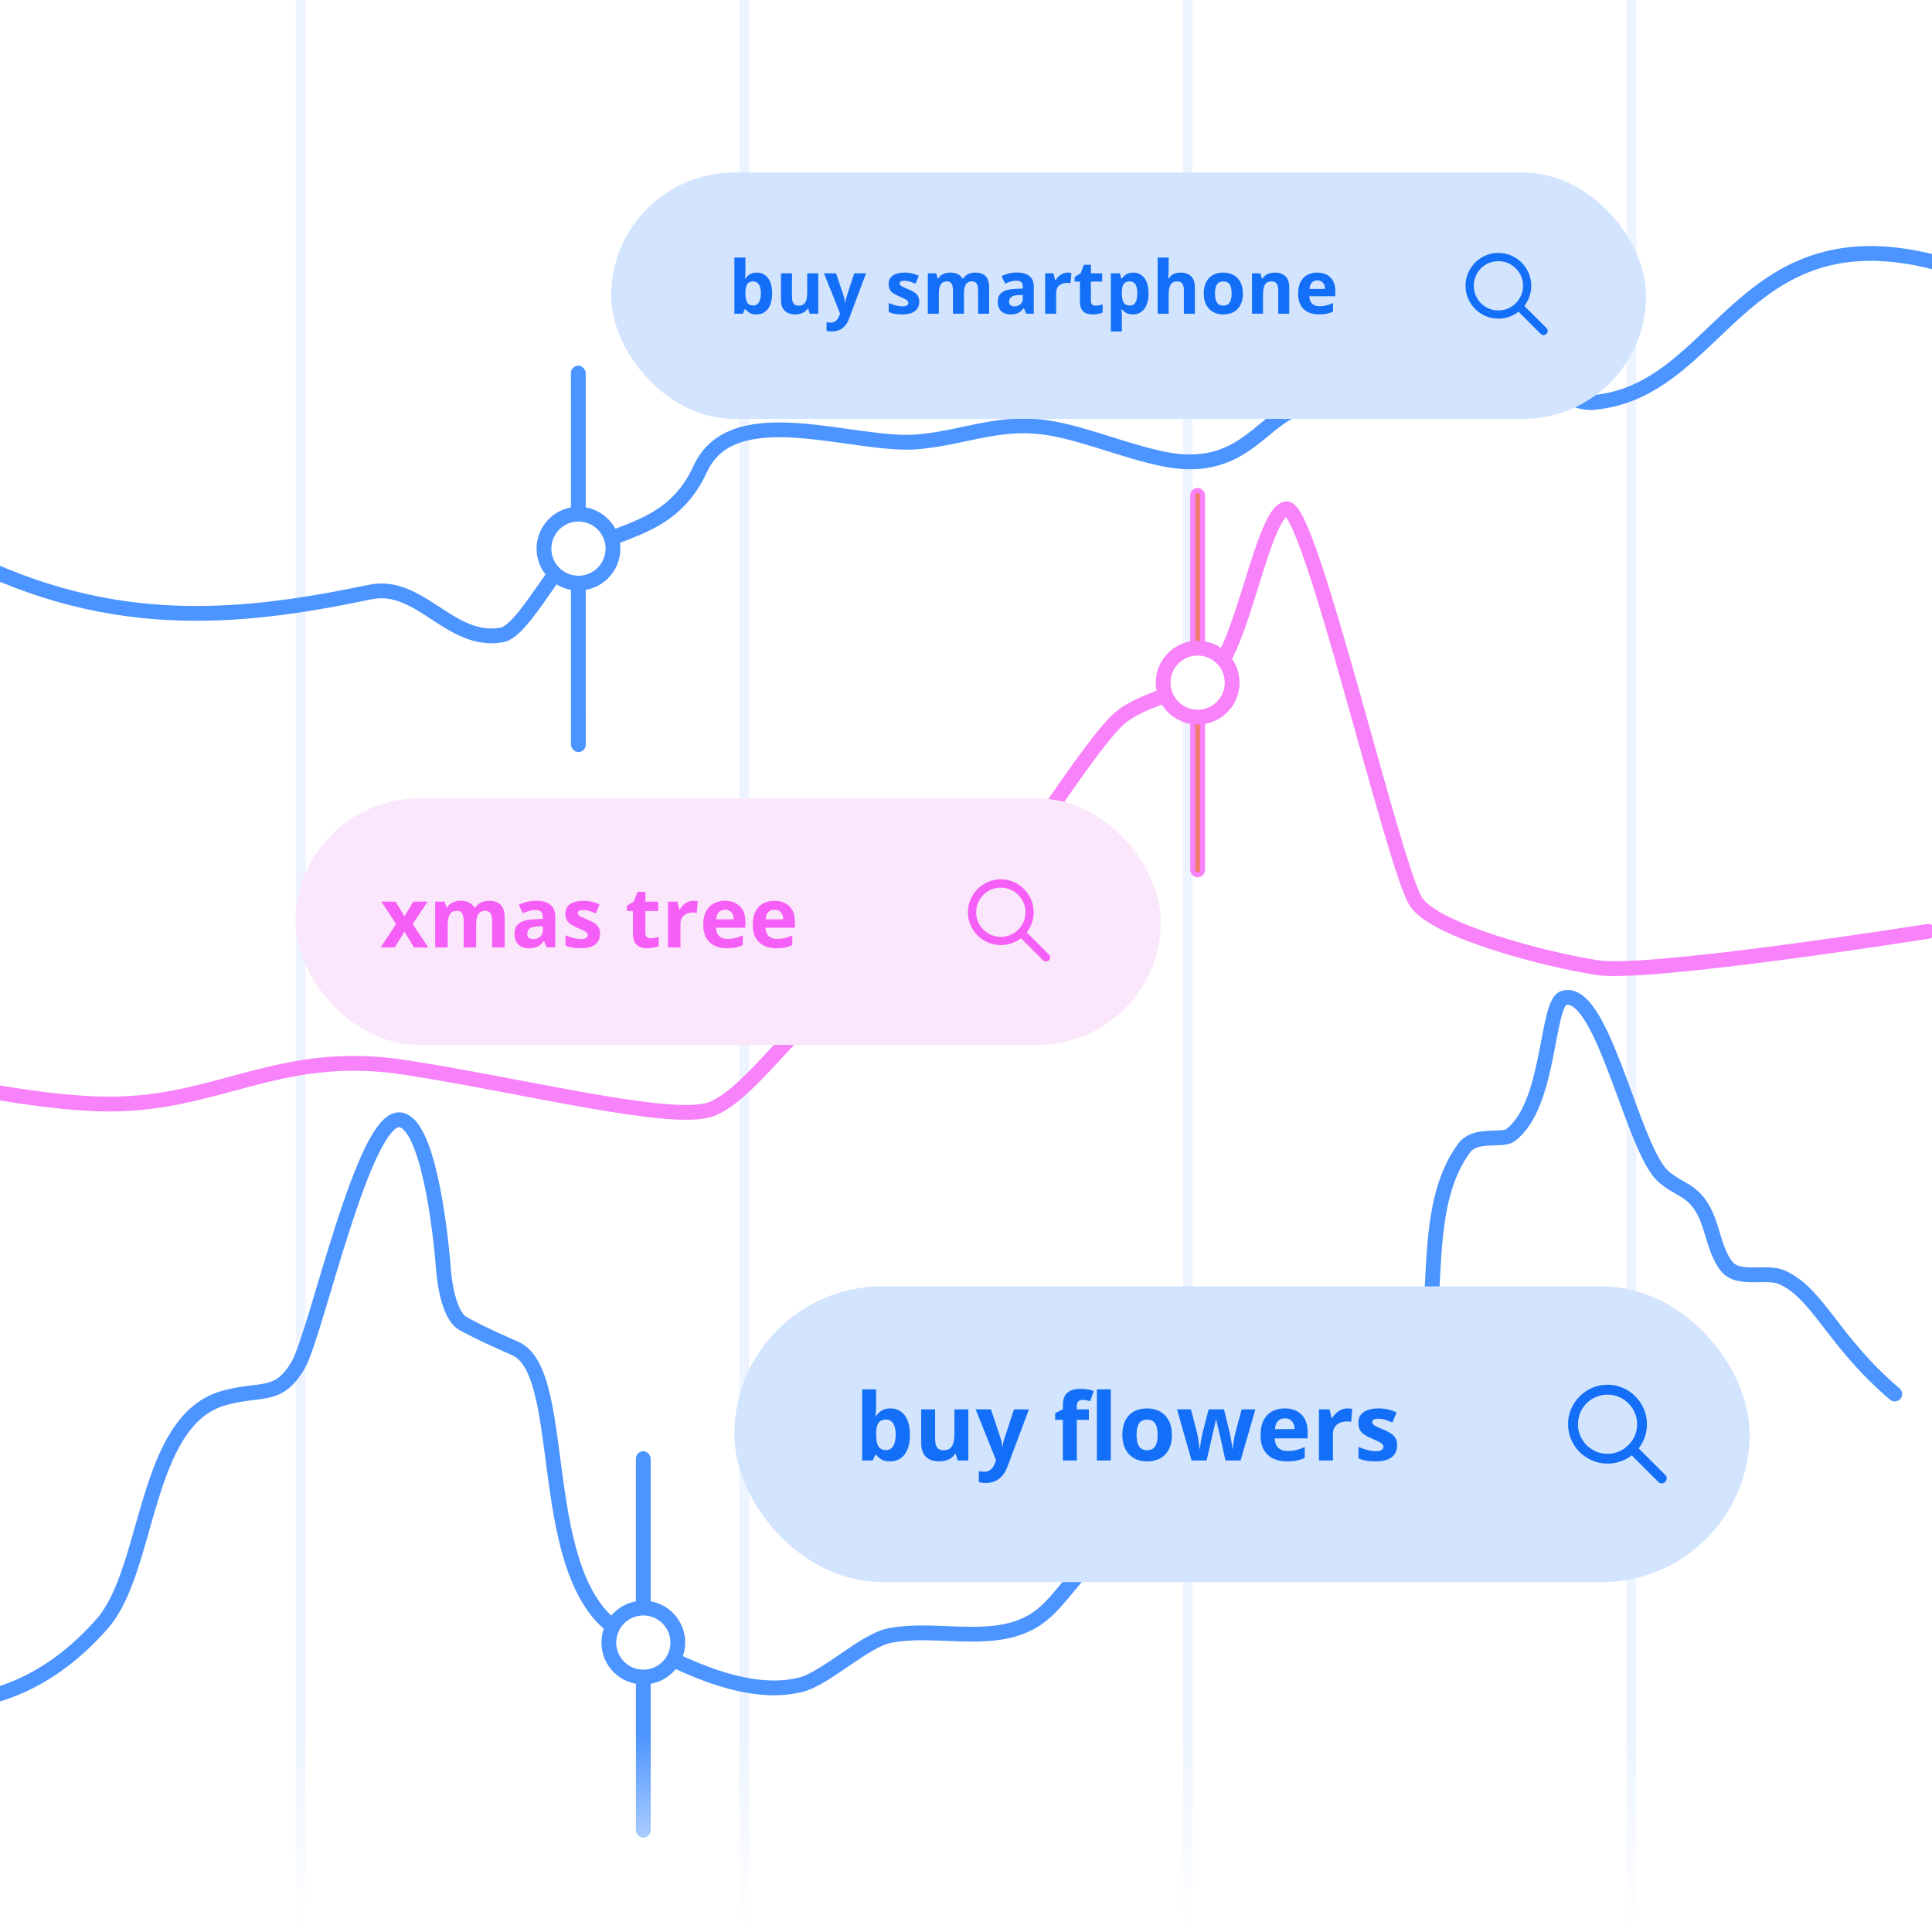 <svg width="392" height="392" viewBox="0 0 392 392" fill="none" xmlns="http://www.w3.org/2000/svg">
<rect x="0" y="0" width="392" height="392" fill="#333333" stroke="none"/>
<g clip-path="url(#clip0_21_787)">
<rect width="392" height="392" fill="white"/>
<path opacity="0.2" d="M-29 -182L-29 574M151 -182L151 574M331 -182L331 574M61 -182L61 574M241 -182L241 574M421 -182L421 574" stroke="#4C94FF" stroke-opacity="0.5" stroke-width="2"/>
<path d="M-10.861 111.173C20.786 128.453 47.657 125.87 75.07 120.132C85.257 118 91.303 130.71 101.832 128.83C105.638 128.151 111.598 116.851 114.341 114.456C122.843 107.033 135.687 109.126 142.091 95.131C148.756 80.567 173.323 90.775 186.173 89.644C196.363 88.747 203.145 84.961 213.86 87.012C221.233 88.423 229.209 91.841 236.657 93.241C253.156 96.344 256.599 83.248 264.84 82.718C283.728 81.503 287.193 74.044 297.127 72.037C303.672 70.714 316.442 82.264 323.288 81.664C351.723 79.173 353.537 34.923 406.475 58.132" stroke="#4C94FF" stroke-width="3" stroke-linecap="round"/>
<rect width="3" height="78.407" rx="1.5" transform="matrix(1 9.67736e-05 9.75056e-05 1 115.839 74.183)" fill="#4C94FF"/>
<circle cx="117.369" cy="111.317" r="7" fill="white" stroke="#4C94FF" stroke-width="3"/>
<path d="M-40.545 212.34C-40.545 212.34 -4.12 223.137 19.767 223.975C43.91 224.822 55.847 212.491 82.274 216.587C106.34 220.317 136.097 227.859 144.117 225.111C152.137 222.363 162.772 205.31 167.983 204.828C178.056 203.895 184.795 202.917 189.687 197.987C195.295 192.336 219.989 151.719 227.317 145.598C232.196 141.524 242.729 139.868 246.193 136.605C252.236 130.913 256.282 103.672 261.059 103.229C265.836 102.787 282.643 175.491 287.273 182.911C290.976 188.847 313.745 194.772 324.217 196.349C334.689 197.926 391.219 188.969 391.219 188.969" stroke="#F782F9" stroke-width="3" stroke-linecap="round" stroke-linejoin="round"/>
<path d="M-9.711 345.434C1.385 344.785 11.7 339.719 20.732 329.462C30.444 318.433 29.08 288.176 45.462 283.645C53.105 281.531 56.501 283.872 60.519 276.919C64.191 270.565 73.792 226.162 81.219 227.206C86.665 227.971 89.26 248.095 90.007 257.869C90.201 260.401 91.148 267.057 94.02 268.597C98.21 270.843 100.117 271.625 104.612 273.644C115.817 278.677 107.95 321.131 126.389 331.403C136.534 337.054 150.79 344.712 162.387 341.853C167.574 340.574 175.311 332.891 180.471 331.865C190.607 329.85 202.861 334.487 211.363 327.687C216.258 323.772 220.115 315.853 227.195 312.481C232.974 309.729 240.269 313.233 246.477 311.573C249.689 310.715 250 304.551 254.52 301.177C262.429 295.272 269.222 297.495 275.72 294.133C298.975 282.103 284.259 250.521 297.036 232.98C299.354 229.798 304.775 231.62 306.506 230.302C314.666 224.088 313.683 203.511 317.298 202.481C324.908 200.313 330.763 230.755 336.785 237.958C338.109 239.542 339.975 240.436 341.821 241.54C347.827 245.131 346.741 252.212 350.244 256.832C352.686 260.054 358.432 257.705 361.667 259.209C369.072 262.65 371.775 272.051 384.444 282.845" stroke="#4C94FF" stroke-width="3" stroke-linecap="round"/>
<rect width="3" height="78.407" rx="1.5" transform="matrix(1 9.67736e-05 9.75056e-05 1 129.02 294.444)" fill="#4C94FF"/>
<circle cx="130.529" cy="333.275" r="7" fill="white" stroke="#4C94FF" stroke-width="3"/>
<rect x="241.999" y="99.51" width="2" height="78" rx="1" fill="#F07C71" stroke="#F782F9"/>
<circle cx="242.999" cy="138.51" r="7" fill="white" stroke="#F782F9" stroke-width="3"/>
<rect x="151.5" y="263.5" width="201" height="55" rx="27.5" fill="#D3E4FE"/>
<rect x="151.5" y="263.5" width="201" height="55" rx="27.5" stroke="#D3E4FE" stroke-width="5"/>
<path d="M331.07 295.278C330.398 295.809 329.64 296.223 328.796 296.52C327.968 296.817 327.093 296.965 326.171 296.965C325.062 296.965 324.023 296.754 323.054 296.333C322.085 295.911 321.234 295.34 320.499 294.622C319.781 293.903 319.21 293.051 318.788 292.067C318.366 291.098 318.156 290.067 318.156 288.973C318.156 287.864 318.366 286.825 318.788 285.856C319.21 284.887 319.781 284.043 320.499 283.325C321.234 282.59 322.085 282.012 323.054 281.59C324.023 281.168 325.062 280.958 326.171 280.958C327.265 280.958 328.296 281.168 329.265 281.59C330.249 282.012 331.101 282.59 331.82 283.325C332.538 284.043 333.109 284.887 333.531 285.856C333.952 286.825 334.163 287.864 334.163 288.973C334.163 289.895 334.015 290.778 333.718 291.622C333.421 292.45 333.007 293.2 332.476 293.872L337.866 299.262C338.07 299.45 338.171 299.684 338.171 299.965C338.171 300.247 338.07 300.481 337.866 300.668C337.679 300.872 337.445 300.973 337.163 300.973C336.882 300.973 336.648 300.872 336.46 300.668L331.07 295.278ZM326.171 282.973C325.343 282.973 324.562 283.129 323.827 283.442C323.093 283.754 322.452 284.184 321.906 284.731C321.374 285.262 320.952 285.895 320.64 286.629C320.327 287.364 320.171 288.145 320.171 288.973C320.171 289.801 320.327 290.575 320.64 291.293C320.952 292.028 321.374 292.668 321.906 293.215C322.452 293.747 323.093 294.176 323.827 294.504C324.562 294.817 325.343 294.973 326.171 294.973C326.999 294.973 327.773 294.817 328.491 294.504C329.226 294.176 329.859 293.747 330.39 293.215C330.937 292.668 331.374 292.028 331.702 291.293C332.015 290.575 332.171 289.801 332.171 288.973C332.171 288.145 332.015 287.364 331.702 286.629C331.374 285.895 330.937 285.262 330.39 284.731C329.859 284.184 329.226 283.754 328.491 283.442C327.773 283.129 326.999 282.973 326.171 282.973Z" fill="#136FF7"/>
<path d="M177.764 281.894V285.253C177.764 285.642 177.752 286.029 177.727 286.412C177.708 286.796 177.684 287.093 177.653 287.303H177.764C178.036 286.876 178.407 286.514 178.877 286.218C179.347 285.914 179.957 285.763 180.705 285.763C181.868 285.763 182.811 286.218 183.535 287.127C184.258 288.036 184.62 289.369 184.62 291.125C184.62 292.307 184.453 293.299 184.119 294.103C183.785 294.901 183.318 295.504 182.718 295.912C182.118 296.314 181.422 296.515 180.631 296.515C179.87 296.515 179.27 296.379 178.831 296.107C178.392 295.835 178.036 295.529 177.764 295.189H177.569L177.096 296.33H174.934V281.894H177.764ZM179.796 288.027C179.301 288.027 178.908 288.129 178.618 288.333C178.327 288.537 178.113 288.843 177.977 289.251C177.848 289.659 177.776 290.176 177.764 290.801V291.107C177.764 292.115 177.912 292.888 178.209 293.426C178.506 293.958 179.047 294.224 179.833 294.224C180.414 294.224 180.875 293.955 181.215 293.417C181.562 292.879 181.735 292.102 181.735 291.088C181.735 290.074 181.562 289.31 181.215 288.797C180.869 288.283 180.396 288.027 179.796 288.027ZM196.476 285.958V296.33H194.306L193.925 295.003H193.777C193.554 295.356 193.276 295.643 192.942 295.866C192.608 296.089 192.24 296.253 191.838 296.358C191.436 296.463 191.018 296.515 190.585 296.515C189.843 296.515 189.197 296.385 188.646 296.126C188.096 295.86 187.666 295.448 187.357 294.892C187.054 294.335 186.902 293.612 186.902 292.721V285.958H189.732V292.016C189.732 292.758 189.865 293.318 190.131 293.695C190.397 294.072 190.82 294.261 191.402 294.261C191.977 294.261 192.428 294.131 192.756 293.871C193.084 293.605 193.313 293.219 193.443 292.712C193.579 292.198 193.647 291.574 193.647 290.838V285.958H196.476ZM197.961 285.958H201.059L203.017 291.793C203.079 291.979 203.131 292.167 203.175 292.359C203.218 292.551 203.255 292.749 203.286 292.953C203.317 293.157 203.342 293.37 203.36 293.593H203.416C203.453 293.259 203.502 292.947 203.564 292.656C203.632 292.365 203.716 292.078 203.815 291.793L205.735 285.958H208.769L204.381 297.656C204.115 298.374 203.768 298.971 203.342 299.447C202.915 299.929 202.423 300.291 201.867 300.532C201.316 300.774 200.71 300.894 200.048 300.894C199.727 300.894 199.448 300.876 199.213 300.839C198.978 300.808 198.777 300.774 198.61 300.737V298.491C198.74 298.522 198.904 298.55 199.102 298.575C199.3 298.6 199.507 298.612 199.724 298.612C200.119 298.612 200.46 298.529 200.744 298.362C201.029 298.195 201.267 297.969 201.458 297.684C201.65 297.406 201.802 297.1 201.913 296.766L202.08 296.256L197.961 285.958ZM220.932 288.082H218.482V296.33H215.653V288.082H214.094V286.719L215.653 285.958V285.197C215.653 284.313 215.801 283.626 216.098 283.137C216.401 282.643 216.825 282.296 217.369 282.098C217.919 281.894 218.569 281.792 219.317 281.792C219.868 281.792 220.369 281.839 220.82 281.931C221.272 282.018 221.64 282.117 221.924 282.228L221.201 284.306C220.984 284.238 220.749 284.177 220.495 284.121C220.242 284.065 219.951 284.037 219.623 284.037C219.228 284.037 218.937 284.158 218.751 284.399C218.572 284.634 218.482 284.937 218.482 285.308V285.958H220.932V288.082ZM225.385 296.33H222.555V281.894H225.385V296.33ZM237.779 291.125C237.779 291.991 237.662 292.758 237.427 293.426C237.198 294.094 236.861 294.66 236.415 295.124C235.976 295.581 235.444 295.928 234.82 296.163C234.201 296.398 233.502 296.515 232.723 296.515C231.993 296.515 231.322 296.398 230.71 296.163C230.104 295.928 229.575 295.581 229.123 295.124C228.678 294.66 228.332 294.094 228.084 293.426C227.843 292.758 227.723 291.991 227.723 291.125C227.723 289.975 227.927 289.001 228.335 288.203C228.743 287.405 229.324 286.799 230.079 286.385C230.834 285.97 231.733 285.763 232.779 285.763C233.75 285.763 234.609 285.97 235.358 286.385C236.112 286.799 236.703 287.405 237.13 288.203C237.563 289.001 237.779 289.975 237.779 291.125ZM230.608 291.125C230.608 291.806 230.682 292.378 230.83 292.842C230.979 293.305 231.211 293.655 231.526 293.89C231.842 294.125 232.253 294.242 232.76 294.242C233.261 294.242 233.666 294.125 233.975 293.89C234.291 293.655 234.52 293.305 234.662 292.842C234.81 292.378 234.885 291.806 234.885 291.125C234.885 290.439 234.81 289.87 234.662 289.418C234.52 288.961 234.291 288.617 233.975 288.388C233.66 288.16 233.249 288.045 232.742 288.045C231.993 288.045 231.449 288.302 231.109 288.815C230.775 289.329 230.608 290.099 230.608 291.125ZM248.643 296.33L247.845 292.702C247.802 292.486 247.731 292.167 247.632 291.747C247.533 291.32 247.425 290.865 247.307 290.383C247.196 289.894 247.091 289.443 246.992 289.029C246.899 288.614 246.831 288.311 246.787 288.119H246.704C246.661 288.311 246.593 288.614 246.5 289.029C246.407 289.443 246.302 289.894 246.184 290.383C246.073 290.872 245.968 291.332 245.869 291.765C245.77 292.192 245.696 292.517 245.646 292.74L244.811 296.33H241.768L238.818 285.958H241.639L242.835 290.55C242.916 290.872 242.993 291.255 243.067 291.7C243.141 292.14 243.206 292.566 243.262 292.981C243.324 293.389 243.37 293.714 243.401 293.955H243.475C243.488 293.775 243.513 293.537 243.55 293.24C243.593 292.944 243.639 292.637 243.689 292.322C243.745 292 243.794 291.713 243.837 291.459C243.887 291.199 243.924 291.023 243.949 290.93L245.229 285.958H248.346L249.561 290.93C249.605 291.11 249.66 291.394 249.728 291.784C249.803 292.174 249.868 292.576 249.923 292.99C249.979 293.398 250.01 293.72 250.016 293.955H250.09C250.115 293.745 250.158 293.432 250.22 293.018C250.282 292.603 250.353 292.17 250.433 291.719C250.52 291.261 250.607 290.872 250.693 290.55L251.936 285.958H254.71L251.723 296.33H248.643ZM260.666 285.763C261.625 285.763 262.451 285.948 263.143 286.32C263.836 286.684 264.371 287.216 264.748 287.915C265.126 288.614 265.314 289.468 265.314 290.476V291.849H258.625C258.656 292.647 258.894 293.274 259.34 293.732C259.791 294.184 260.416 294.409 261.214 294.409C261.876 294.409 262.482 294.341 263.032 294.205C263.583 294.069 264.148 293.865 264.73 293.593V295.782C264.217 296.036 263.678 296.222 263.116 296.339C262.559 296.457 261.882 296.515 261.084 296.515C260.045 296.515 259.123 296.324 258.319 295.94C257.521 295.557 256.894 294.972 256.436 294.187C255.984 293.401 255.759 292.412 255.759 291.218C255.759 290.006 255.963 288.998 256.371 288.194C256.785 287.383 257.361 286.777 258.097 286.375C258.833 285.967 259.689 285.763 260.666 285.763ZM260.685 287.776C260.134 287.776 259.677 287.952 259.312 288.305C258.953 288.657 258.746 289.211 258.69 289.966H262.661C262.655 289.545 262.578 289.171 262.429 288.843C262.287 288.515 262.07 288.255 261.78 288.064C261.495 287.872 261.13 287.776 260.685 287.776ZM273.404 285.763C273.546 285.763 273.71 285.772 273.896 285.791C274.088 285.803 274.242 285.822 274.36 285.846L274.146 288.5C274.054 288.469 273.921 288.447 273.747 288.435C273.58 288.416 273.435 288.407 273.311 288.407C272.946 288.407 272.591 288.453 272.245 288.546C271.904 288.639 271.598 288.79 271.326 289.001C271.054 289.205 270.837 289.477 270.677 289.817C270.522 290.151 270.445 290.562 270.445 291.051V296.33H267.615V285.958H269.758L270.176 287.702H270.315C270.519 287.349 270.773 287.028 271.076 286.737C271.385 286.44 271.734 286.205 272.124 286.032C272.52 285.853 272.946 285.763 273.404 285.763ZM283.479 293.25C283.479 293.955 283.312 294.552 282.978 295.04C282.651 295.523 282.159 295.891 281.503 296.144C280.848 296.392 280.031 296.515 279.054 296.515C278.33 296.515 277.709 296.469 277.189 296.376C276.676 296.283 276.156 296.129 275.631 295.912V293.574C276.194 293.828 276.797 294.038 277.44 294.205C278.089 294.366 278.658 294.447 279.147 294.447C279.697 294.447 280.09 294.366 280.325 294.205C280.566 294.038 280.687 293.822 280.687 293.556C280.687 293.383 280.637 293.228 280.538 293.092C280.446 292.95 280.242 292.792 279.926 292.619C279.611 292.44 279.116 292.208 278.442 291.923C277.792 291.651 277.257 291.376 276.837 291.097C276.422 290.819 276.113 290.491 275.909 290.114C275.711 289.731 275.612 289.245 275.612 288.657C275.612 287.699 275.983 286.978 276.725 286.496C277.474 286.007 278.473 285.763 279.722 285.763C280.365 285.763 280.978 285.828 281.559 285.958C282.147 286.088 282.75 286.295 283.368 286.579L282.515 288.62C282.001 288.398 281.516 288.215 281.058 288.073C280.606 287.931 280.146 287.86 279.676 287.86C279.261 287.86 278.949 287.915 278.739 288.027C278.528 288.138 278.423 288.308 278.423 288.537C278.423 288.704 278.476 288.852 278.581 288.982C278.692 289.112 278.903 289.257 279.212 289.418C279.527 289.573 279.988 289.774 280.594 290.021C281.182 290.262 281.692 290.516 282.125 290.782C282.558 291.042 282.892 291.366 283.127 291.756C283.362 292.14 283.479 292.637 283.479 293.25Z" fill="#136FF7"/>
<rect x="60" y="162" width="175.531" height="50" rx="25" fill="#FBE7FB"/>
<path d="M207.15 190.349C206.59 190.792 205.958 191.137 205.255 191.385C204.565 191.632 203.836 191.756 203.068 191.756C202.143 191.756 201.278 191.58 200.47 191.228C199.663 190.877 198.953 190.401 198.341 189.802C197.742 189.204 197.267 188.494 196.916 187.674C196.564 186.866 196.388 186.007 196.388 185.095C196.388 184.171 196.564 183.305 196.916 182.498C197.267 181.691 197.742 180.987 198.341 180.388C198.953 179.776 199.663 179.295 200.47 178.943C201.278 178.592 202.143 178.416 203.068 178.416C203.979 178.416 204.839 178.592 205.646 178.943C206.466 179.295 207.176 179.776 207.775 180.388C208.374 180.987 208.849 181.691 209.201 182.498C209.552 183.305 209.728 184.171 209.728 185.095C209.728 185.864 209.604 186.599 209.357 187.302C209.11 187.993 208.764 188.618 208.322 189.177L212.814 193.67C212.983 193.826 213.068 194.021 213.068 194.256C213.068 194.49 212.983 194.685 212.814 194.842C212.658 195.011 212.462 195.095 212.228 195.095C211.994 195.095 211.798 195.011 211.642 194.842L207.15 190.349ZM203.068 180.095C202.378 180.095 201.727 180.226 201.115 180.486C200.503 180.747 199.969 181.105 199.513 181.56C199.07 182.003 198.719 182.53 198.458 183.142C198.198 183.754 198.068 184.405 198.068 185.095C198.068 185.786 198.198 186.43 198.458 187.029C198.719 187.641 199.07 188.175 199.513 188.631C199.969 189.073 200.503 189.431 201.115 189.705C201.727 189.965 202.378 190.095 203.068 190.095C203.758 190.095 204.403 189.965 205.001 189.705C205.613 189.431 206.141 189.073 206.583 188.631C207.039 188.175 207.404 187.641 207.677 187.029C207.938 186.43 208.068 185.786 208.068 185.095C208.068 184.405 207.938 183.754 207.677 183.142C207.404 182.53 207.039 182.003 206.583 181.56C206.141 181.105 205.613 180.747 205.001 180.486C204.403 180.226 203.758 180.095 203.068 180.095Z" fill="#F55EF7"/>
<path d="M80.374 187.488L77.385 182.947L80.257 182.947L82.059 185.902L83.876 182.947L86.749 182.947L83.727 187.488L86.89 192.227L84.009 192.227L82.059 189.048L80.1 192.227L77.228 192.227L80.374 187.488ZM99.2 182.773C100.251 182.773 101.045 183.044 101.582 183.586C102.124 184.123 102.396 184.986 102.396 186.176L102.396 192.227L99.856 192.227L99.856 186.807C99.856 186.143 99.742 185.642 99.515 185.304C99.288 184.967 98.937 184.798 98.461 184.798C97.791 184.798 97.315 185.039 97.033 185.52C96.751 185.996 96.61 186.68 96.61 187.571L96.61 192.227L94.078 192.227L94.078 186.807C94.078 186.364 94.028 185.993 93.929 185.695C93.829 185.396 93.677 185.172 93.472 185.022C93.267 184.873 93.005 184.798 92.684 184.798C92.213 184.798 91.842 184.917 91.571 185.155C91.306 185.387 91.115 185.733 90.999 186.193C90.888 186.646 90.832 187.203 90.832 187.861L90.832 192.227L88.301 192.227L88.301 182.947L90.235 182.947L90.575 184.134L90.716 184.134C90.904 183.813 91.14 183.553 91.422 183.354C91.71 183.155 92.025 183.008 92.368 182.914C92.711 182.82 93.06 182.773 93.414 182.773C94.095 182.773 94.67 182.883 95.141 183.105C95.617 183.326 95.982 183.669 96.236 184.134L96.46 184.134C96.737 183.658 97.127 183.312 97.631 183.096C98.14 182.881 98.663 182.773 99.2 182.773ZM108.804 182.756C110.049 182.756 111.003 183.027 111.667 183.57C112.332 184.112 112.664 184.936 112.664 186.043L112.664 192.227L110.896 192.227L110.406 190.966L110.339 190.966C110.074 191.298 109.803 191.569 109.526 191.779C109.249 191.989 108.931 192.144 108.571 192.244C108.212 192.344 107.774 192.393 107.26 192.393C106.712 192.393 106.219 192.288 105.782 192.078C105.351 191.868 105.01 191.547 104.761 191.115C104.512 190.678 104.388 190.124 104.388 189.455C104.388 188.47 104.734 187.745 105.425 187.28C106.117 186.81 107.155 186.55 108.538 186.5L110.148 186.45L110.148 186.043C110.148 185.556 110.021 185.199 109.767 184.972C109.512 184.746 109.158 184.632 108.704 184.632C108.256 184.632 107.816 184.696 107.384 184.823C106.953 184.95 106.521 185.111 106.089 185.304L105.251 183.594C105.743 183.334 106.294 183.13 106.903 182.98C107.517 182.831 108.151 182.756 108.804 182.756ZM110.148 187.927L109.169 187.961C108.35 187.983 107.78 188.129 107.459 188.401C107.144 188.672 106.986 189.029 106.986 189.471C106.986 189.859 107.099 190.135 107.326 190.302C107.553 190.462 107.849 190.542 108.214 190.542C108.757 190.542 109.213 190.382 109.584 190.061C109.96 189.74 110.148 189.283 110.148 188.691L110.148 187.927ZM121.753 189.471C121.753 190.102 121.604 190.636 121.305 191.073C121.011 191.505 120.571 191.834 119.985 192.061C119.398 192.283 118.668 192.393 117.793 192.393C117.146 192.393 116.59 192.352 116.125 192.269C115.666 192.186 115.201 192.047 114.73 191.854L114.73 189.762C115.234 189.989 115.774 190.177 116.349 190.326C116.93 190.47 117.439 190.542 117.876 190.542C118.369 190.542 118.72 190.47 118.931 190.326C119.146 190.177 119.254 189.983 119.254 189.745C119.254 189.59 119.21 189.452 119.122 189.33C119.039 189.203 118.856 189.062 118.574 188.907C118.292 188.747 117.849 188.539 117.246 188.284C116.665 188.041 116.186 187.795 115.81 187.546C115.439 187.297 115.162 187.003 114.979 186.666C114.802 186.323 114.714 185.888 114.714 185.363C114.714 184.505 115.046 183.86 115.71 183.428C116.38 182.991 117.273 182.773 118.391 182.773C118.967 182.773 119.514 182.831 120.035 182.947C120.56 183.063 121.1 183.249 121.653 183.503L120.89 185.329C120.43 185.13 119.996 184.967 119.586 184.84C119.182 184.712 118.77 184.649 118.35 184.649C117.979 184.649 117.699 184.698 117.511 184.798C117.323 184.898 117.229 185.05 117.229 185.255C117.229 185.404 117.276 185.537 117.37 185.653C117.47 185.769 117.658 185.899 117.935 186.043C118.217 186.182 118.629 186.361 119.171 186.583C119.697 186.799 120.154 187.025 120.541 187.263C120.928 187.496 121.227 187.786 121.438 188.135C121.648 188.478 121.753 188.924 121.753 189.471ZM132.054 190.376C132.331 190.376 132.599 190.349 132.859 190.293C133.125 190.238 133.388 190.169 133.648 190.086L133.648 191.97C133.377 192.092 133.039 192.191 132.635 192.269C132.237 192.352 131.8 192.393 131.324 192.393C130.77 192.393 130.272 192.305 129.83 192.128C129.392 191.945 129.047 191.632 128.792 191.19C128.543 190.741 128.418 190.119 128.418 189.322L128.418 184.848L127.207 184.848L127.207 183.777L128.601 182.93L129.332 180.971L130.95 180.971L130.95 182.947L133.548 182.947L133.548 184.848L130.95 184.848L130.95 189.322C130.95 189.676 131.05 189.942 131.249 190.119C131.454 190.29 131.722 190.376 132.054 190.376ZM140.712 182.773C140.839 182.773 140.986 182.781 141.152 182.798C141.323 182.809 141.462 182.825 141.567 182.847L141.376 185.221C141.293 185.194 141.174 185.174 141.019 185.163C140.87 185.147 140.74 185.138 140.629 185.138C140.302 185.138 139.984 185.18 139.674 185.263C139.37 185.346 139.096 185.482 138.853 185.67C138.609 185.852 138.415 186.096 138.271 186.4C138.133 186.699 138.064 187.067 138.064 187.504L138.064 192.227L135.532 192.227L135.532 182.947L137.45 182.947L137.823 184.508L137.948 184.508C138.13 184.192 138.357 183.904 138.628 183.644C138.905 183.379 139.218 183.168 139.566 183.013C139.921 182.853 140.302 182.773 140.712 182.773ZM147.079 182.773C147.936 182.773 148.675 182.939 149.295 183.271C149.915 183.597 150.393 184.073 150.731 184.698C151.069 185.324 151.237 186.087 151.237 186.99L151.237 188.218L145.252 188.218C145.28 188.932 145.493 189.494 145.892 189.903C146.296 190.307 146.854 190.509 147.568 190.509C148.16 190.509 148.703 190.448 149.195 190.326C149.688 190.205 150.194 190.022 150.714 189.779L150.714 191.738C150.255 191.964 149.774 192.13 149.27 192.236C148.772 192.341 148.166 192.393 147.452 192.393C146.522 192.393 145.698 192.222 144.979 191.879C144.265 191.536 143.703 191.013 143.293 190.31C142.889 189.607 142.688 188.722 142.688 187.654C142.688 186.569 142.87 185.667 143.235 184.948C143.606 184.223 144.121 183.68 144.779 183.321C145.438 182.955 146.204 182.773 147.079 182.773ZM147.095 184.574C146.603 184.574 146.193 184.732 145.867 185.047C145.546 185.363 145.36 185.858 145.311 186.533L148.863 186.533C148.858 186.157 148.789 185.822 148.656 185.529C148.528 185.235 148.335 185.003 148.075 184.831C147.82 184.66 147.494 184.574 147.095 184.574ZM157.123 182.773C157.98 182.773 158.719 182.939 159.339 183.271C159.959 183.597 160.437 184.073 160.775 184.698C161.112 185.324 161.281 186.087 161.281 186.99L161.281 188.218L155.296 188.218C155.324 188.932 155.537 189.494 155.936 189.903C156.34 190.307 156.898 190.509 157.612 190.509C158.204 190.509 158.747 190.448 159.239 190.326C159.732 190.205 160.238 190.022 160.758 189.779L160.758 191.738C160.299 191.964 159.818 192.13 159.314 192.236C158.816 192.341 158.21 192.393 157.496 192.393C156.566 192.393 155.742 192.222 155.022 191.879C154.309 191.536 153.747 191.013 153.337 190.31C152.933 189.607 152.731 188.722 152.731 187.654C152.731 186.569 152.914 185.667 153.279 184.948C153.65 184.223 154.165 183.68 154.823 183.321C155.482 182.955 156.248 182.773 157.123 182.773ZM157.139 184.574C156.647 184.574 156.237 184.732 155.911 185.047C155.59 185.363 155.404 185.858 155.354 186.533L158.907 186.533C158.902 186.157 158.833 185.822 158.7 185.529C158.572 185.235 158.379 185.003 158.119 184.831C157.864 184.66 157.538 184.574 157.139 184.574Z" fill="#F55EF7"/>
<rect x="124" y="35" width="210" height="50" rx="25" fill="#D3E4FE"/>
<path d="M308.108 63.243C307.549 63.685 306.917 64.03 306.214 64.278C305.524 64.525 304.795 64.649 304.026 64.649C303.102 64.649 302.236 64.473 301.429 64.122C300.621 63.77 299.912 63.295 299.3 62.696C298.701 62.097 298.226 61.387 297.874 60.567C297.523 59.76 297.347 58.9 297.347 57.989C297.347 57.064 297.523 56.198 297.874 55.391C298.226 54.584 298.701 53.881 299.3 53.282C299.912 52.67 300.621 52.188 301.429 51.836C302.236 51.485 303.102 51.309 304.026 51.309C304.938 51.309 305.797 51.485 306.605 51.836C307.425 52.188 308.134 52.67 308.733 53.282C309.332 53.881 309.808 54.584 310.159 55.391C310.511 56.198 310.687 57.064 310.687 57.989C310.687 58.757 310.563 59.493 310.315 60.196C310.068 60.886 309.723 61.511 309.28 62.071L313.773 66.563C313.942 66.719 314.026 66.915 314.026 67.149C314.026 67.383 313.942 67.579 313.773 67.735C313.616 67.904 313.421 67.989 313.187 67.989C312.952 67.989 312.757 67.904 312.601 67.735L308.108 63.243ZM304.026 52.989C303.336 52.989 302.685 53.119 302.073 53.379C301.461 53.64 300.927 53.998 300.472 54.454C300.029 54.896 299.677 55.424 299.417 56.036C299.157 56.648 299.026 57.299 299.026 57.989C299.026 58.679 299.157 59.323 299.417 59.922C299.677 60.534 300.029 61.068 300.472 61.524C300.927 61.967 301.461 62.325 302.073 62.598C302.685 62.859 303.336 62.989 304.026 62.989C304.717 62.989 305.361 62.859 305.96 62.598C306.572 62.325 307.099 61.967 307.542 61.524C307.998 61.068 308.362 60.534 308.636 59.922C308.896 59.323 309.026 58.679 309.026 57.989C309.026 57.299 308.896 56.648 308.636 56.036C308.362 55.424 307.998 54.896 307.542 54.454C307.099 53.998 306.572 53.64 305.96 53.379C305.361 53.119 304.717 52.989 304.026 52.989Z" fill="#136FF7"/>
<path d="M151.245 52.252L151.245 54.904C151.245 55.211 151.236 55.517 151.216 55.819C151.201 56.122 151.182 56.356 151.157 56.523L151.245 56.523C151.46 56.185 151.753 55.9 152.124 55.666C152.495 55.426 152.976 55.307 153.567 55.307C154.485 55.307 155.23 55.666 155.801 56.383C156.372 57.101 156.658 58.153 156.658 59.54C156.658 60.473 156.526 61.256 156.262 61.891C155.999 62.521 155.63 62.997 155.156 63.319C154.683 63.637 154.134 63.795 153.509 63.795C152.908 63.795 152.434 63.688 152.088 63.473C151.741 63.258 151.46 63.017 151.245 62.748L151.092 62.748L150.718 63.649L149.011 63.649L149.011 52.252L151.245 52.252ZM152.849 57.094C152.459 57.094 152.149 57.174 151.919 57.335C151.69 57.497 151.521 57.738 151.414 58.06C151.311 58.383 151.255 58.791 151.245 59.284L151.245 59.525C151.245 60.321 151.363 60.932 151.597 61.356C151.831 61.776 152.259 61.986 152.879 61.986C153.338 61.986 153.701 61.774 153.97 61.349C154.243 60.924 154.38 60.312 154.38 59.511C154.38 58.71 154.243 58.107 153.97 57.702C153.697 57.296 153.323 57.094 152.849 57.094ZM166.018 55.46L166.018 63.649L164.304 63.649L164.004 62.602L163.887 62.602C163.711 62.88 163.491 63.107 163.228 63.283C162.964 63.459 162.674 63.588 162.356 63.671C162.039 63.754 161.709 63.795 161.367 63.795C160.781 63.795 160.271 63.693 159.837 63.488C159.402 63.278 159.063 62.953 158.819 62.514C158.579 62.074 158.46 61.503 158.46 60.8L158.46 55.46L160.694 55.46L160.694 60.243C160.694 60.829 160.799 61.271 161.009 61.569C161.219 61.867 161.553 62.016 162.012 62.016C162.466 62.016 162.823 61.913 163.081 61.708C163.34 61.498 163.521 61.193 163.623 60.792C163.731 60.387 163.784 59.894 163.784 59.313L163.784 55.46L166.018 55.46ZM167.19 55.46L169.636 55.46L171.182 60.067C171.231 60.214 171.272 60.363 171.306 60.514C171.341 60.666 171.37 60.822 171.394 60.983C171.419 61.144 171.438 61.312 171.453 61.488L171.497 61.488C171.526 61.225 171.565 60.978 171.614 60.748C171.668 60.519 171.734 60.292 171.812 60.067L173.328 55.46L175.723 55.46L172.259 64.696C172.049 65.263 171.775 65.734 171.438 66.11C171.101 66.491 170.713 66.776 170.274 66.967C169.839 67.157 169.361 67.252 168.838 67.252C168.584 67.252 168.365 67.238 168.179 67.209C167.993 67.184 167.835 67.157 167.703 67.128L167.703 65.356C167.805 65.38 167.935 65.402 168.091 65.421C168.247 65.441 168.411 65.451 168.582 65.451C168.894 65.451 169.163 65.385 169.387 65.253C169.612 65.121 169.8 64.943 169.951 64.718C170.103 64.499 170.222 64.257 170.31 63.993L170.442 63.59L167.19 55.46ZM186.511 61.217C186.511 61.774 186.38 62.245 186.116 62.631C185.857 63.012 185.469 63.302 184.951 63.502C184.434 63.698 183.789 63.795 183.018 63.795C182.447 63.795 181.956 63.759 181.546 63.685C181.14 63.612 180.73 63.49 180.315 63.319L180.315 61.474C180.76 61.674 181.236 61.84 181.743 61.972C182.256 62.099 182.705 62.162 183.091 62.162C183.526 62.162 183.836 62.099 184.021 61.972C184.212 61.84 184.307 61.669 184.307 61.459C184.307 61.322 184.268 61.2 184.19 61.093C184.116 60.98 183.955 60.856 183.706 60.719C183.457 60.578 183.067 60.395 182.534 60.17C182.022 59.955 181.599 59.738 181.267 59.518C180.94 59.298 180.696 59.04 180.535 58.742C180.379 58.439 180.301 58.056 180.301 57.592C180.301 56.835 180.594 56.266 181.179 55.885C181.77 55.499 182.559 55.307 183.545 55.307C184.053 55.307 184.536 55.358 184.995 55.46C185.459 55.563 185.935 55.727 186.424 55.951L185.75 57.562C185.344 57.387 184.961 57.243 184.6 57.13C184.243 57.018 183.88 56.962 183.509 56.962C183.181 56.962 182.935 57.006 182.769 57.094C182.603 57.182 182.52 57.316 182.52 57.497C182.52 57.628 182.561 57.746 182.644 57.848C182.732 57.951 182.898 58.065 183.142 58.192C183.391 58.315 183.755 58.473 184.234 58.669C184.698 58.859 185.1 59.059 185.442 59.269C185.784 59.474 186.048 59.73 186.233 60.038C186.419 60.341 186.511 60.734 186.511 61.217ZM197.871 55.307C198.799 55.307 199.5 55.546 199.973 56.024C200.452 56.498 200.691 57.26 200.691 58.31L200.691 63.649L198.45 63.649L198.45 58.866C198.45 58.28 198.35 57.838 198.15 57.541C197.949 57.243 197.639 57.094 197.219 57.094C196.629 57.094 196.209 57.306 195.96 57.731C195.711 58.151 195.586 58.754 195.586 59.54L195.586 63.649L193.352 63.649L193.352 58.866C193.352 58.476 193.308 58.148 193.22 57.885C193.133 57.621 192.998 57.423 192.818 57.291C192.637 57.16 192.405 57.094 192.122 57.094C191.707 57.094 191.38 57.199 191.14 57.409C190.906 57.614 190.738 57.919 190.635 58.324C190.537 58.725 190.489 59.215 190.489 59.796L190.489 63.649L188.255 63.649L188.255 55.46L189.961 55.46L190.261 56.508L190.386 56.508C190.552 56.225 190.76 55.995 191.009 55.819C191.262 55.644 191.541 55.514 191.844 55.431C192.146 55.348 192.454 55.307 192.766 55.307C193.367 55.307 193.875 55.404 194.29 55.6C194.71 55.795 195.032 56.098 195.257 56.508L195.454 56.508C195.698 56.088 196.043 55.783 196.487 55.592C196.936 55.402 197.398 55.307 197.871 55.307ZM206.345 55.292C207.444 55.292 208.286 55.531 208.872 56.01C209.458 56.488 209.751 57.216 209.751 58.192L209.751 63.649L208.191 63.649L207.759 62.536L207.7 62.536C207.466 62.829 207.227 63.068 206.983 63.253C206.739 63.439 206.458 63.576 206.14 63.664C205.823 63.752 205.437 63.795 204.983 63.795C204.5 63.795 204.065 63.703 203.679 63.517C203.299 63.331 202.998 63.048 202.779 62.667C202.559 62.282 202.449 61.794 202.449 61.203C202.449 60.334 202.754 59.694 203.365 59.284C203.975 58.869 204.89 58.639 206.111 58.595L207.532 58.551L207.532 58.192C207.532 57.763 207.42 57.448 207.195 57.248C206.97 57.047 206.658 56.947 206.258 56.947C205.862 56.947 205.474 57.003 205.093 57.116C204.712 57.228 204.331 57.37 203.95 57.541L203.211 56.032C203.645 55.802 204.131 55.622 204.668 55.49C205.21 55.358 205.769 55.292 206.345 55.292ZM207.532 59.855L206.668 59.884C205.945 59.904 205.442 60.033 205.159 60.273C204.881 60.512 204.741 60.827 204.741 61.217C204.741 61.559 204.842 61.803 205.042 61.95C205.242 62.091 205.503 62.162 205.825 62.162C206.304 62.162 206.707 62.02 207.034 61.737C207.366 61.454 207.532 61.051 207.532 60.529L207.532 59.855ZM216.629 55.307C216.741 55.307 216.87 55.314 217.017 55.329C217.168 55.338 217.29 55.353 217.383 55.373L217.215 57.467C217.141 57.443 217.036 57.426 216.9 57.416C216.768 57.401 216.653 57.394 216.555 57.394C216.267 57.394 215.987 57.431 215.713 57.504C215.445 57.577 215.203 57.697 214.988 57.863C214.773 58.024 214.602 58.239 214.475 58.507C214.353 58.771 214.292 59.096 214.292 59.481L214.292 63.649L212.058 63.649L212.058 55.46L213.75 55.46L214.08 56.837L214.19 56.837C214.351 56.559 214.551 56.305 214.79 56.076C215.034 55.841 215.31 55.656 215.618 55.519C215.93 55.377 216.267 55.307 216.629 55.307ZM222.32 62.016C222.564 62.016 222.801 61.991 223.03 61.942C223.264 61.894 223.496 61.833 223.726 61.759L223.726 63.422C223.487 63.529 223.189 63.617 222.832 63.685C222.481 63.759 222.095 63.795 221.675 63.795C221.187 63.795 220.747 63.717 220.357 63.561C219.971 63.4 219.666 63.124 219.441 62.733C219.221 62.338 219.112 61.789 219.112 61.085L219.112 57.138L218.042 57.138L218.042 56.193L219.273 55.446L219.917 53.717L221.345 53.717L221.345 55.46L223.638 55.46L223.638 57.138L221.345 57.138L221.345 61.085C221.345 61.398 221.433 61.632 221.609 61.789C221.79 61.94 222.027 62.016 222.32 62.016ZM229.944 55.307C230.867 55.307 231.612 55.666 232.178 56.383C232.749 57.101 233.035 58.153 233.035 59.54C233.035 60.468 232.901 61.249 232.632 61.884C232.364 62.514 231.992 62.99 231.519 63.312C231.045 63.634 230.501 63.795 229.885 63.795C229.49 63.795 229.151 63.747 228.867 63.649C228.584 63.546 228.343 63.417 228.142 63.261C227.942 63.1 227.769 62.929 227.622 62.748L227.505 62.748C227.544 62.943 227.573 63.144 227.593 63.349C227.613 63.554 227.622 63.754 227.622 63.949L227.622 67.252L225.388 67.252L225.388 55.46L227.205 55.46L227.52 56.523L227.622 56.523C227.769 56.303 227.947 56.1 228.157 55.915C228.367 55.729 228.618 55.583 228.911 55.475C229.209 55.363 229.553 55.307 229.944 55.307ZM229.226 57.094C228.836 57.094 228.526 57.174 228.296 57.335C228.067 57.497 227.898 57.738 227.791 58.06C227.688 58.383 227.632 58.791 227.622 59.284L227.622 59.525C227.622 60.053 227.671 60.499 227.769 60.866C227.871 61.232 228.04 61.51 228.274 61.701C228.513 61.891 228.841 61.986 229.256 61.986C229.597 61.986 229.878 61.891 230.098 61.701C230.318 61.51 230.481 61.232 230.589 60.866C230.701 60.495 230.757 60.043 230.757 59.511C230.757 58.71 230.633 58.107 230.384 57.702C230.135 57.296 229.749 57.094 229.226 57.094ZM237.115 52.252L237.115 54.574C237.115 54.98 237.1 55.365 237.071 55.731C237.046 56.098 237.027 56.356 237.012 56.508L237.129 56.508C237.305 56.225 237.512 55.995 237.752 55.819C237.996 55.644 238.264 55.514 238.557 55.431C238.85 55.348 239.165 55.307 239.502 55.307C240.093 55.307 240.608 55.412 241.048 55.622C241.487 55.827 241.829 56.151 242.073 56.596C242.317 57.035 242.439 57.606 242.439 58.31L242.439 63.649L240.205 63.649L240.205 58.866C240.205 58.28 240.098 57.838 239.883 57.541C239.668 57.243 239.336 57.094 238.887 57.094C238.438 57.094 238.084 57.199 237.825 57.409C237.566 57.614 237.383 57.919 237.276 58.324C237.168 58.725 237.115 59.215 237.115 59.796L237.115 63.649L234.881 63.649L234.881 52.252L237.115 52.252ZM252.18 59.54C252.18 60.224 252.088 60.829 251.902 61.356C251.721 61.884 251.455 62.331 251.104 62.697C250.757 63.058 250.337 63.331 249.844 63.517C249.356 63.703 248.804 63.795 248.189 63.795C247.613 63.795 247.083 63.703 246.599 63.517C246.121 63.331 245.703 63.058 245.347 62.697C244.995 62.331 244.722 61.884 244.527 61.356C244.336 60.829 244.241 60.224 244.241 59.54C244.241 58.632 244.402 57.863 244.724 57.233C245.047 56.603 245.506 56.124 246.101 55.797C246.697 55.47 247.407 55.307 248.233 55.307C248.999 55.307 249.678 55.47 250.269 55.797C250.865 56.124 251.331 56.603 251.668 57.233C252.01 57.863 252.18 58.632 252.18 59.54ZM246.519 59.54C246.519 60.077 246.577 60.529 246.695 60.895C246.812 61.261 246.995 61.537 247.244 61.723C247.493 61.908 247.818 62.001 248.218 62.001C248.614 62.001 248.933 61.908 249.177 61.723C249.427 61.537 249.607 61.261 249.719 60.895C249.837 60.529 249.895 60.077 249.895 59.54C249.895 58.998 249.837 58.549 249.719 58.192C249.607 57.831 249.427 57.56 249.177 57.379C248.928 57.199 248.604 57.108 248.203 57.108C247.613 57.108 247.183 57.311 246.914 57.716C246.651 58.122 246.519 58.73 246.519 59.54ZM258.677 55.307C259.551 55.307 260.254 55.546 260.786 56.024C261.319 56.498 261.585 57.26 261.585 58.31L261.585 63.649L259.351 63.649L259.351 58.866C259.351 58.28 259.243 57.838 259.029 57.541C258.819 57.243 258.487 57.094 258.032 57.094C257.349 57.094 256.883 57.326 256.634 57.79C256.385 58.253 256.26 58.922 256.26 59.796L256.26 63.649L254.026 63.649L254.026 55.46L255.733 55.46L256.033 56.508L256.157 56.508C256.333 56.225 256.551 55.995 256.809 55.819C257.073 55.644 257.364 55.514 257.681 55.431C258.003 55.348 258.335 55.307 258.677 55.307ZM267.261 55.307C268.018 55.307 268.67 55.453 269.217 55.746C269.763 56.034 270.186 56.454 270.484 57.006C270.781 57.558 270.93 58.231 270.93 59.027L270.93 60.111L265.65 60.111C265.674 60.741 265.862 61.237 266.214 61.598C266.57 61.955 267.063 62.133 267.693 62.133C268.216 62.133 268.694 62.079 269.129 61.972C269.563 61.864 270.01 61.703 270.469 61.488L270.469 63.217C270.064 63.417 269.639 63.563 269.195 63.656C268.755 63.749 268.22 63.795 267.591 63.795C266.77 63.795 266.043 63.644 265.408 63.341C264.778 63.039 264.282 62.577 263.921 61.957C263.565 61.337 263.386 60.556 263.386 59.613C263.386 58.656 263.548 57.86 263.87 57.226C264.197 56.586 264.651 56.107 265.232 55.79C265.813 55.468 266.49 55.307 267.261 55.307ZM267.276 56.896C266.841 56.896 266.48 57.035 266.192 57.313C265.908 57.592 265.745 58.029 265.701 58.624L268.836 58.624C268.831 58.292 268.77 57.997 268.653 57.738C268.54 57.48 268.369 57.274 268.14 57.123C267.915 56.972 267.627 56.896 267.276 56.896Z" fill="#136FF7"/>
<rect y="392" width="40" height="392" transform="rotate(-90 0 392)" fill="url(#paint0_linear_21_787)"/>
</g>
<defs>
<linearGradient id="paint0_linear_21_787" x1="40" y1="588" x2="0" y2="588" gradientUnits="userSpaceOnUse">
<stop stop-color="white" stop-opacity="0"/>
<stop offset="1" stop-color="white"/>
</linearGradient>
<clipPath id="clip0_21_787">
<rect width="392" height="392" fill="white"/>
</clipPath>
</defs>
</svg>
